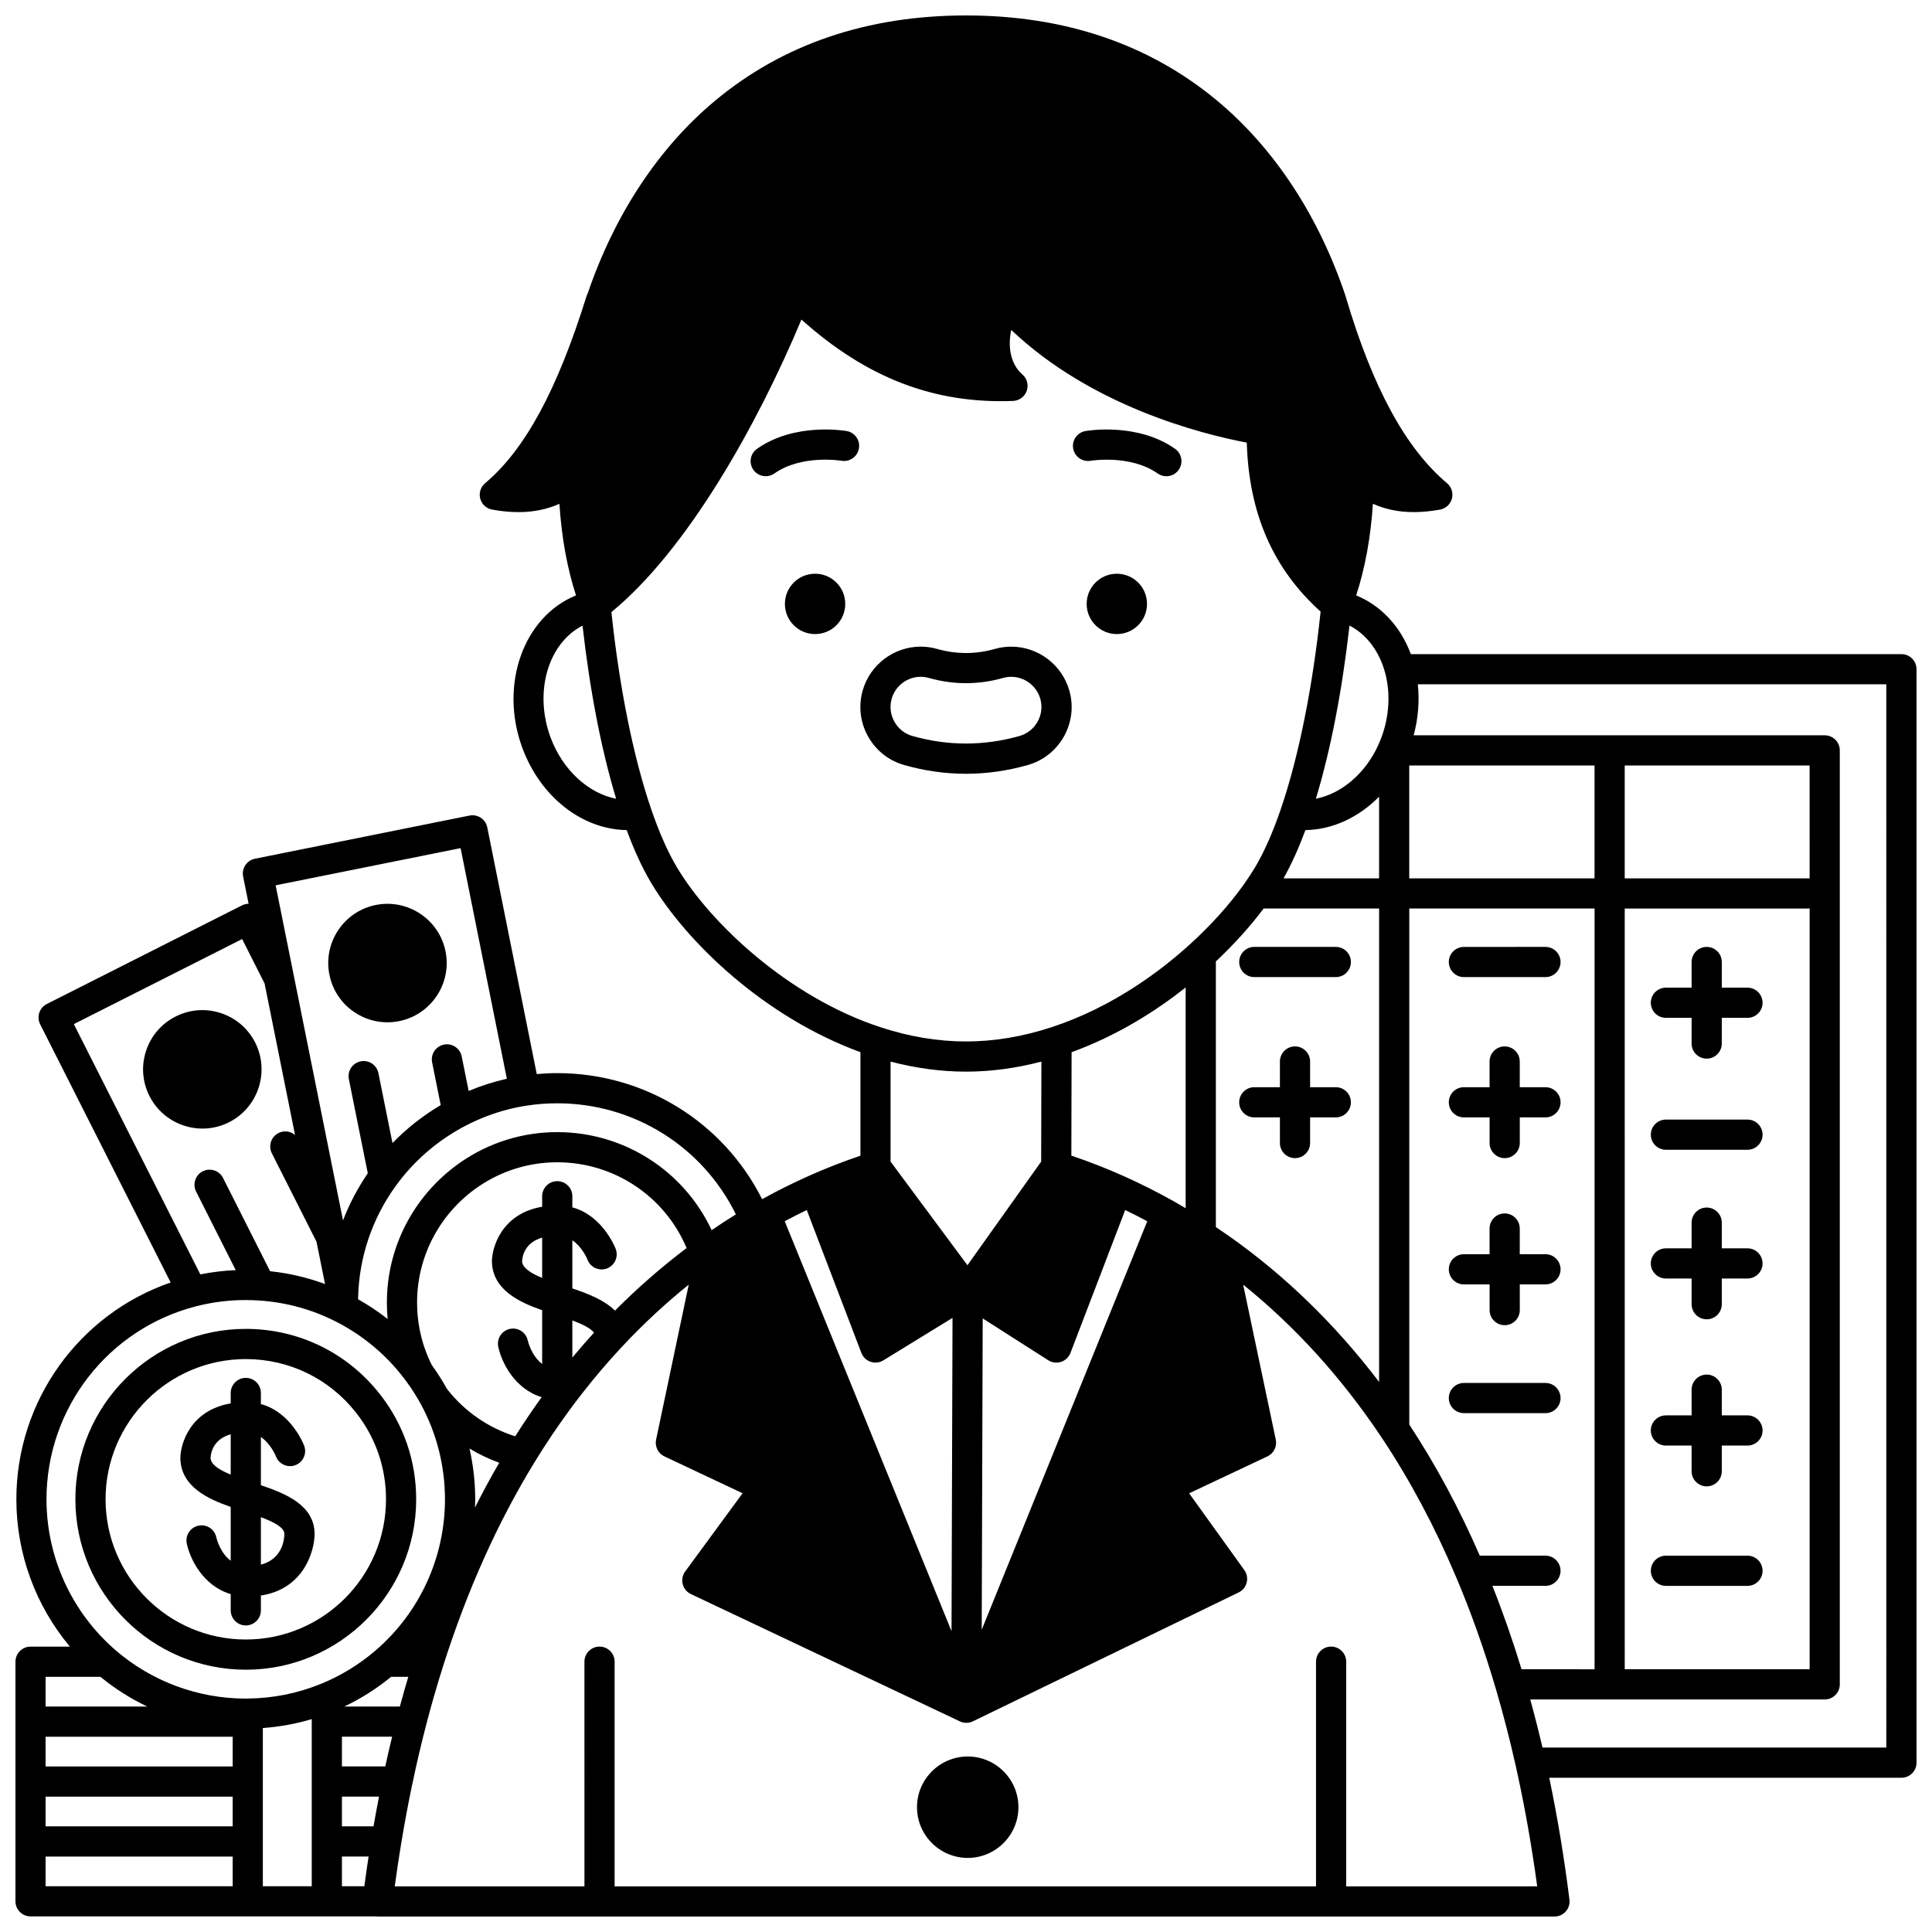 <?xml version="1.0" encoding="UTF-8"?>
<!-- Uploaded to: SVG Repo, www.svgrepo.com, Generator: SVG Repo Mixer Tools -->
<svg width="800px" height="800px" version="1.1" viewBox="144 144 512 512" xmlns="http://www.w3.org/2000/svg">
 <defs>
  <clipPath id="a">
   <path d="m148.09 148.09h503.81v503.81h-503.81z"/>
  </clipPath>
 </defs>
 <path d="m447.97 304.04c0 4.418-3.578 7.996-7.996 7.996-4.414 0-7.996-3.578-7.996-7.996 0-4.418 3.582-7.996 7.996-7.996 4.418 0 7.996 3.578 7.996 7.996"/>
 <path d="m368 304.04c0 4.418-3.578 7.996-7.996 7.996-4.418 0-7.996-3.578-7.996-7.996 0-4.418 3.578-7.996 7.996-7.996 4.418 0 7.996 3.578 7.996 7.996"/>
 <path d="m433.02 266.11c0.105-0.016 10.551-1.727 17.773 3.367 0.699 0.492 1.504 0.73 2.301 0.73 1.254 0 2.492-0.59 3.273-1.695 1.273-1.805 0.84-4.301-0.965-5.57-9.98-7.035-23.203-4.805-23.762-4.707-2.172 0.383-3.617 2.449-3.238 4.621 0.375 2.168 2.449 3.629 4.617 3.254z"/>
 <path d="m368.38 258.23c-0.559-0.098-13.777-2.328-23.762 4.707-1.805 1.273-2.238 3.766-0.965 5.57 0.777 1.105 2.016 1.695 3.273 1.695 0.797 0 1.602-0.238 2.301-0.73 7.227-5.094 17.672-3.383 17.773-3.367 2.168 0.375 4.238-1.074 4.621-3.246 0.387-2.172-1.066-4.246-3.242-4.629z"/>
 <path d="m400 349.06c5.438 0 10.941-0.777 16.352-2.312 4.102-1.16 7.512-3.852 9.598-7.574 2.09-3.731 2.602-8.043 1.441-12.141-1.934-6.867-8.27-11.66-15.402-11.66-1.473 0-2.938 0.203-4.348 0.602-5.09 1.441-10.172 1.438-15.246 0.016-1.438-0.418-2.918-0.625-4.398-0.625-7.125 0-13.449 4.789-15.383 11.645-1.16 4.102-0.652 8.418 1.43 12.148 2.086 3.734 5.492 6.43 9.594 7.59 5.41 1.535 10.918 2.312 16.363 2.312zm-18.977-13.801c-1.043-1.867-1.297-4.027-0.719-6.078 0.969-3.43 4.129-5.824 7.688-5.824 0.73 0 1.461 0.105 2.211 0.32 6.547 1.836 13.109 1.828 19.609-0.012 0.703-0.199 1.434-0.301 2.172-0.301 3.57 0 6.738 2.398 7.707 5.836 0.578 2.043 0.324 4.195-0.723 6.059-1.043 1.863-2.746 3.207-4.797 3.789-9.418 2.664-18.957 2.664-28.359 0-2.047-0.574-3.746-1.922-4.789-3.789z"/>
 <path d="m400.46 609.49c-7.414 0-13.445 6.027-13.445 13.434 0 7.414 6.031 13.445 13.445 13.445 7.406 0 13.434-6.031 13.434-13.445 0.004-7.406-6.023-13.434-13.434-13.434z"/>
 <path d="m209.14 586.49c24.898 0 45.152-20.262 45.152-45.164 0-10.172-3.309-19.781-9.562-27.793-0.047-0.059-0.098-0.113-0.141-0.172l-0.004-0.004c-8.617-10.922-21.523-17.188-35.445-17.188-24.902 0-45.164 20.254-45.164 45.152 0 24.906 20.262 45.168 45.164 45.168zm0-82.32c11.457 0 22.078 5.156 29.172 14.145 0.102 0.148 0.207 0.285 0.324 0.418 5.012 6.535 7.66 14.336 7.66 22.59 0 20.492-16.668 37.164-37.156 37.164-20.492 0-37.164-16.672-37.164-37.164 0-20.484 16.672-37.152 37.164-37.152z"/>
 <path d="m205.14 543.35v14.262c-2.871-2.164-3.766-5.988-3.812-6.191-0.449-2.164-2.566-3.559-4.727-3.102-2.164 0.449-3.551 2.566-3.102 4.727 0.84 4.043 4.297 11.25 11.641 13.398v4.312c0 2.207 1.789 4 4 4 2.207 0 4-1.789 4-4v-3.93c11.559-1.754 14.227-12.078 14.227-16.281 0-7.543-7.43-10.668-14.227-12.957v-12.766c2.629 1.801 3.91 4.941 3.996 5.152 0.789 2.051 3.086 3.082 5.144 2.309 2.066-0.781 3.106-3.086 2.328-5.152-0.156-0.41-3.449-8.867-11.469-11.043v-2.938c0-2.207-1.789-4-4-4-2.207 0-4 1.789-4 4v2.766c-10.824 1.84-13.344 10.852-13.344 14.547 0 0.039 0 0.082 0.004 0.125 0.227 7.363 7.148 10.598 13.34 12.762zm14.227 7.156c-0.031 1.707-0.637 6.668-6.227 8.148v-12.594c3.356 1.262 6.227 2.727 6.227 4.445zm-14.227-26.418v10.703c-3.035-1.258-5.223-2.641-5.344-4.367 0.059-1.387 0.68-4.992 5.344-6.336z"/>
 <path d="m237.99 412.29c2.606 1.734 5.602 2.633 8.668 2.633 1.035 0 2.082-0.102 3.121-0.312h0.008c8.488-1.715 13.996-10.008 12.285-18.48-1.699-8.484-9.988-14.004-18.48-12.301-4.109 0.824-7.652 3.203-9.977 6.695-2.32 3.492-3.144 7.68-2.316 11.785 0.824 4.113 3.199 7.66 6.691 9.98z"/>
 <path d="m204.7 441.41s0.004 0 0.004-0.004c7.719-3.906 10.828-13.367 6.93-21.098-1.895-3.742-5.133-6.523-9.113-7.828-3.984-1.305-8.238-0.984-11.977 0.906-3.742 1.887-6.527 5.121-7.836 9.105-1.309 3.981-0.988 8.234 0.902 11.984 2.762 5.457 8.305 8.613 14.047 8.613 2.371 0 4.781-0.539 7.043-1.68z"/>
 <g clip-path="url(#a)">
  <path d="m647.91 317.35h-130.02c-2.711-7.289-7.871-12.867-14.492-15.562 2.344-7.129 3.848-15.359 4.441-24.281 3.227 1.453 6.836 2.207 10.832 2.207 2.203 0 4.523-0.223 6.953-0.668 1.523-0.277 2.746-1.41 3.144-2.906 0.398-1.496-0.105-3.086-1.289-4.086-10.977-9.234-19.762-25.418-26.859-49.473 0-0.004-0.004-0.008-0.008-0.016-0.012-0.043-0.016-0.082-0.027-0.125-7.121-21.238-18.875-39.125-33.996-51.734-18.008-15.004-40.402-22.613-66.574-22.613-26.168 0-48.559 7.613-66.547 22.625-14.945 12.473-26.594 30.125-33.73 51.074-0.125 0.23-0.23 0.473-0.312 0.73-7.777 24.91-16.312 40.652-26.867 49.531-1.184 0.996-1.688 2.59-1.289 4.086 0.398 1.496 1.621 2.629 3.144 2.906 2.445 0.449 4.773 0.672 6.992 0.672 4 0 7.613-0.754 10.84-2.203 0.586 8.922 2.082 17.152 4.402 24.27-13.961 5.676-20.355 23.723-14.25 40.34 4.828 13.113 15.906 21.691 27.68 21.855 2.027 5.481 4.219 10.211 6.539 14.086 9.547 15.906 30.203 35.582 55.41 44.766v27.438c-4.582 1.555-9.145 3.328-13.598 5.316-0.02 0.008-0.035 0.016-0.055 0.023-4.234 1.887-8.402 3.973-12.406 6.184-10.273-20.434-31.117-33.406-54.281-33.406-1.816 0-3.633 0.09-5.438 0.25l-13.113-65.371c-0.207-1.039-0.82-1.957-1.707-2.543-0.883-0.586-1.965-0.801-3.004-0.59l-56.859 11.438c-1.039 0.207-1.953 0.824-2.543 1.707-0.586 0.883-0.801 1.965-0.59 3.004l1.453 7.227c-0.598 0.012-1.191 0.137-1.734 0.414l-51.742 26.148c-0.945 0.48-1.664 1.312-1.996 2.32s-0.246 2.106 0.23 3.051l34.586 68.43c-24.301 8.391-40.891 31.355-40.891 57.453 0 14.383 5.082 28.168 14.188 39.047h-10.426c-2.207 0-4 1.789-4 4v15.875 0.004 0.004 31.738 0.004 0.004 15.863c0 2.207 1.789 4 4 4h91.578c0.133 0.012 0.262 0.039 0.398 0.039h311.88c1.148 0 2.238-0.492 2.996-1.352 0.758-0.859 1.113-2.004 0.969-3.144-1.387-11.086-3.184-21.926-5.352-32.289h93.34c2.207 0 4-1.789 4-4l-0.004-289.77c0-2.207-1.789-3.996-3.996-3.996zm-100.69 269.02c-2.324-7.637-4.914-15.035-7.723-22.102h14.062c2.207 0 4-1.789 4-4 0-2.207-1.789-4-4-4h-17.402c-5.41-12.438-11.684-24.109-18.684-34.742v-136.76h49.102v201.61zm-77.551-114.82c-1.117-0.789-2.277-1.582-3.453-2.363v-70.398c4.773-4.484 9.098-9.273 12.656-14.02h30.605v125.46c-11.586-15.227-24.938-28.207-39.809-38.68zm-162.7 19.781c-2.746-2.773-7.043-4.457-11.293-5.891v-12.75c2.664 1.805 3.953 4.969 4.019 5.141 0.785 2.066 3.094 3.106 5.156 2.32 2.062-0.785 3.102-3.094 2.32-5.156-0.156-0.41-3.461-8.859-11.496-11.031v-2.945c0-2.207-1.789-4-4-4-2.207 0-4 1.789-4 4v2.777c-10.801 1.848-13.316 10.844-13.316 14.535 0 0.039 0 0.078 0.004 0.117 0.215 7.387 7.332 10.691 13.312 12.766v14.246c-2.844-2.156-3.75-5.957-3.809-6.215-0.461-2.148-2.57-3.527-4.727-3.074-2.164 0.453-3.547 2.57-3.098 4.731 0.84 4.023 4.269 11.168 11.512 13.355-2.438 3.375-4.789 6.852-7.019 10.375-7.109-2.223-13.445-6.598-18.07-12.535-0.012-0.02-0.027-0.035-0.039-0.055-1.211-2.191-2.551-4.301-3.988-6.281-1.52-3.031-2.613-6.231-3.242-9.523-0.441-2.273-0.668-4.641-0.668-7.035 0-12.758 6.453-24.031 16.258-30.73 0.012-0.008 0.02-0.016 0.031-0.023 5.949-4.059 13.133-6.434 20.855-6.434 15.09 0 28.527 9.023 34.285 22.73-6.648 5.023-13.012 10.578-18.988 16.586zm-19.293-8.672c-2.977-1.234-5.195-2.629-5.316-4.359 0.059-1.379 0.676-4.973 5.316-6.324zm8 21.113v-9.848c2.543 0.957 4.793 2.031 5.746 3.234-1.949 2.137-3.867 4.348-5.746 6.613zm-61.059 140.1v-7.879h7.066c-0.391 2.551-0.766 5.168-1.129 7.879zm8.371-15.875h-8.371v-7.879h9.824c-0.508 2.602-0.992 5.231-1.453 7.879zm3.113-15.875h-11.484v-7.879h13.301c-0.633 2.606-1.242 5.234-1.816 7.879zm3.863-15.871h-14.73c4.434-2.106 8.594-4.746 12.418-7.879h4.551c-0.781 2.609-1.527 5.238-2.238 7.879zm26.336-64.605c-2.234 3.836-4.375 7.797-6.426 11.863 0.027-0.727 0.059-1.449 0.059-2.18 0-4.535-0.516-9.047-1.508-13.445 2.496 1.504 5.129 2.769 7.875 3.762zm123.7-103.65c6.566 0 13.266-0.902 19.98-2.66l-0.062 26.508-19.535 27.457-20.375-27.465v-26.504c6.719 1.762 13.422 2.664 19.992 2.664zm21.801 76.484c1.012 0.648 2.262 0.805 3.402 0.426 1.141-0.375 2.051-1.246 2.481-2.367l14.504-37.867c2 0.957 3.934 1.953 5.852 2.973l-43.875 108.25 0.262-82.504zm36.406-40.297c-1.051-0.617-2.098-1.242-3.16-1.836-4.25-2.387-8.766-4.66-13.438-6.754-4.523-2.012-9.117-3.797-13.691-5.344l0.066-27.406c12.281-4.469 22.523-11.062 30.227-17.148zm31.734-100.2c7.172-0.105 14.105-3.34 19.531-8.859v21.648h-25.324c2.043-3.613 3.984-7.898 5.793-12.789zm84.625 20.789h48.703c0.102 0 0.199-0.023 0.301-0.031v201.63h-49zm49-7.969c-0.102-0.008-0.199-0.031-0.301-0.031h-48.703v-29.91h49zm-57-0.031h-49.102v-29.91h49.102zm-55.473-54.391c1.426 5.363 1.078 11.398-0.969 16.961-0.285 0.758-0.516 1.328-0.746 1.848-0.027 0.055-0.055 0.109-0.078 0.168-3.445 7.648-9.832 12.992-16.578 14.312 3.914-12.93 6.953-28.59 8.906-45.887 4.523 2.328 7.938 6.832 9.465 12.598zm-221.21 16.988c-4.43-12.051-0.609-24.906 8.492-29.57 1.953 17.297 4.996 32.961 8.91 45.887-7.352-1.43-14.207-7.644-17.402-16.316zm33.574 34.59c-2.422-4.047-4.727-9.227-6.848-15.398-0.027-0.082-0.055-0.168-0.082-0.246 0-0.004-0.004-0.008-0.004-0.008-4.688-13.719-8.391-32.133-10.496-52.098 20.137-16.5 38.699-49.66 50.359-77.523 17.273 15.488 35.227 22.371 56.086 21.566 1.641-0.062 3.074-1.121 3.617-2.672 0.543-1.547 0.086-3.269-1.152-4.348-3.191-2.766-3.894-7.438-2.953-11.793 21.184 20.078 49.887 27.477 62.426 29.863 0.547 18.777 6.981 33.465 19.562 44.773-2.102 20-5.809 38.457-10.5 52.203-0.035 0.082-0.055 0.176-0.086 0.262-0.004 0.008-0.004 0.016-0.008 0.023-2.121 6.172-4.422 11.352-6.84 15.387-0.906 1.5-1.902 3.016-2.961 4.504-3.754 5.266-8.617 10.676-14.074 15.652-7.809 7.129-20.527 16.75-36.77 22.094-7.66 2.519-15.312 3.797-22.742 3.797-7.43 0-15.082-1.277-22.742-3.797-24.359-8.027-44.961-27.523-53.793-42.242zm48.812 128.57c0.426 1.113 1.32 1.977 2.449 2.359 1.125 0.383 2.363 0.242 3.379-0.379l18.328-11.25-0.262 83.02-44.203-108.64c1.922-1.023 3.867-2.023 5.84-2.969zm-33.254-36.703c-2.176 1.34-4.324 2.742-6.426 4.176-7.359-15.727-23.203-25.977-40.922-25.977-9.348 0-18.043 2.859-25.254 7.75-0.078 0.051-0.152 0.105-0.23 0.164-11.859 8.148-19.66 21.812-19.66 37.27 0 1.457 0.07 2.91 0.207 4.344-2.481-1.957-5.106-3.703-7.836-5.238 0.004-0.176 0.008-0.348 0.008-0.531 0.277-10.715 3.754-20.953 10.055-29.613 8.246-11.352 20.887-19.07 34.676-21.18 2.629-0.402 5.332-0.605 8.035-0.605 20.277 0 38.504 11.453 47.348 29.441zm-72.953-97.062 12.258 61.117c-3.469 0.785-6.856 1.863-10.121 3.238l-1.844-9.16c-0.438-2.164-2.551-3.57-4.707-3.129-2.164 0.438-3.566 2.543-3.133 4.707l2.277 11.324c-4.672 2.766-8.984 6.144-12.781 10.059l-3.727-18.523c-0.438-2.164-2.547-3.57-4.707-3.129-2.164 0.438-3.566 2.543-3.129 4.707l5.019 24.953c-2.684 3.926-4.883 8.109-6.566 12.496l-17.855-88.805zm-57.891 24.094 5.945 11.773 8.07 40.145c-1.188-1-2.906-1.258-4.379-0.512-1.973 0.996-2.762 3.402-1.766 5.371l11.828 23.414 2.269 11.23c-4.699-1.734-9.574-2.871-14.562-3.391l-12.469-24.711c-0.996-1.973-3.402-2.766-5.371-1.77-1.973 0.996-2.766 3.398-1.77 5.371l10.5 20.816c-3.16 0.137-6.297 0.516-9.379 1.133l-33.523-66.328zm-12.238 97.332c4.281-1.105 8.723-1.664 13.195-1.664 1.301 0 2.465 0.043 3.613 0.133 7.137 0.473 13.988 2.363 20.371 5.621 4.035 2.055 7.82 4.656 11.246 7.723 0.004 0.004 0.004 0.008 0.008 0.012 0.016 0.016 0.031 0.023 0.047 0.035 0.012 0.012 0.027 0.023 0.039 0.035 2.688 2.418 5.141 5.141 7.293 8.086 0.004 0.004 0.008 0.008 0.012 0.016 0.008 0.008 0.012 0.02 0.016 0.027 1.371 1.859 2.641 3.863 3.781 5.953 0.008 0.016 0.012 0.035 0.023 0.051 4.152 7.652 6.344 16.336 6.344 25.113 0 15.352-6.668 29.922-18.297 39.98-0.098 0.082-0.203 0.152-0.289 0.242-4.25 3.613-9 6.516-14.129 8.625-0.09 0.031-0.176 0.066-0.258 0.105-6.156 2.496-12.656 3.793-19.328 3.848-0.062 0-0.121 0.004-0.184 0.008-0.105 0.008-0.207 0.004-0.312 0.004-12.652 0-24.898-4.543-34.473-12.793-11.648-10.066-18.332-24.652-18.332-40.023 0-24.105 16.289-45.133 39.613-51.137zm-39.855 129.94h49.582v7.867h-49.582zm0-7.996v-7.879h49.582v7.879zm0-23.762h14.531c3.828 3.133 7.992 5.781 12.406 7.879h-26.938zm0 47.633h49.582v7.867h-49.582zm57.578-34.055c4.41-0.32 8.742-1.105 12.957-2.371v44.293h-12.957zm287.1 41.961v-59.547c0-2.207-1.789-4-4-4-2.207 0-4 1.789-4 4l0.004 59.547h-185.88v-59.547c0-2.207-1.789-4-4-4-2.207 0-4 1.789-4 4l0.004 59.547h-50.277c0.527-3.863 1.078-7.523 1.664-11.098 0.004-0.016 0.004-0.031 0.008-0.047 0.008-0.039 0.012-0.082 0.02-0.121 0.871-5.281 1.852-10.531 2.906-15.605 0.008-0.035 0.023-0.066 0.031-0.102 1.105-5.297 2.336-10.574 3.664-15.688 1.328-5.141 2.809-10.285 4.394-15.301 0.066-0.152 0.105-0.32 0.152-0.484 6.336-19.965 14.512-38.164 24.297-54.102 2.848-4.648 5.922-9.23 9.148-13.625 1.004-1.379 2.082-2.797 3.266-4.316 0.078-0.086 0.141-0.184 0.215-0.273 3.305-4.238 6.785-8.316 10.348-12.129 0.008-0.008 0.012-0.016 0.02-0.02 0.027-0.031 0.055-0.062 0.082-0.09 5.547-5.938 11.48-11.457 17.699-16.465l-8.648 41.074c-0.383 1.812 0.531 3.652 2.207 4.441l20.711 9.766-15.215 20.738c-0.707 0.961-0.945 2.188-0.652 3.348 0.293 1.156 1.086 2.125 2.168 2.633l71.293 33.738c0.008 0.004 0.016 0.004 0.027 0.008 0.008 0.004 0.012 0.004 0.016 0.008 0.027 0.012 0.051 0.027 0.078 0.039 0.035 0.016 0.07 0.023 0.105 0.039 0.039 0.016 0.082 0.031 0.125 0.047 0.074 0.027 0.148 0.059 0.223 0.078 0.062 0.02 0.129 0.031 0.195 0.047 0.031 0.008 0.066 0.02 0.098 0.027 0.035 0.008 0.074 0.012 0.113 0.016 0.051 0.008 0.098 0.023 0.148 0.031 0.188 0.027 0.375 0.043 0.562 0.043h0.004 0.008 0.004 0.004 0.012c0.191 0 0.383-0.016 0.57-0.043 0.047-0.008 0.094-0.02 0.137-0.027 0.043-0.008 0.082-0.012 0.125-0.02 0.035-0.008 0.074-0.02 0.109-0.031 0.062-0.016 0.125-0.027 0.184-0.047 0.078-0.023 0.152-0.055 0.227-0.082 0.027-0.008 0.051-0.02 0.078-0.027 0.047-0.02 0.094-0.031 0.141-0.051 0.031-0.012 0.059-0.027 0.09-0.043 0.02-0.012 0.043-0.016 0.062-0.027 0.004 0 0.004 0 0.008-0.004l70.414-34.148c1.062-0.516 1.84-1.473 2.133-2.617 0.289-1.145 0.059-2.356-0.629-3.316l-14.621-20.34 20.754-9.789c1.676-0.789 2.59-2.629 2.207-4.441l-8.648-41.074c13.812 11.121 26.098 24.66 36.602 40.375 0.062 0.102 0.125 0.199 0.195 0.293 7.406 11.129 13.996 23.477 19.59 36.715 0.004 0.004 0.004 0.012 0.008 0.016 3.988 9.383 7.57 19.477 10.648 29.988 1.883 6.418 3.621 13.148 5.164 20 0.016 0.082 0.035 0.164 0.055 0.246 2.269 10.168 4.176 20.855 5.668 31.836l-50.621 0.008zm143.14-36.785h-91.121c-1.012-4.324-2.094-8.594-3.242-12.754h78.031c2.207 0 4-1.789 4-4v-247.51c0-2.207-1.789-4-4-4l-108.93 0.004c1.199-4.465 1.578-9.074 1.098-13.516h124.16z"/>
 </g>
 <path d="m607.1 405.74h-6.809v-6.797c0-2.207-1.789-4-4-4-2.207 0-4 1.789-4 4v6.797h-6.809c-2.207 0-4 1.789-4 4 0 2.207 1.789 4 4 4h6.809v6.809c0 2.207 1.789 4 4 4 2.207 0 4-1.789 4-4v-6.809h6.809c2.207 0 4-1.789 4-4-0.004-2.211-1.793-4-4-4z"/>
 <path d="m607.1 474.82h-6.809v-6.809c0-2.207-1.789-4-4-4-2.207 0-4 1.789-4 4v6.809h-6.809c-2.207 0-4 1.789-4 4 0 2.207 1.789 4 4 4h6.809v6.809c0 2.207 1.789 4 4 4 2.207 0 4-1.789 4-4v-6.809h6.809c2.207 0 4-1.789 4-4-0.004-2.211-1.793-4-4-4z"/>
 <path d="m607.1 519.09h-6.809v-6.809c0-2.207-1.789-4-4-4-2.207 0-4 1.789-4 4v6.809h-6.809c-2.207 0-4 1.789-4 4 0 2.207 1.789 4 4 4h6.809v6.809c0 2.207 1.789 4 4 4 2.207 0 4-1.789 4-4v-6.809h6.809c2.207 0 4-1.789 4-4-0.004-2.211-1.793-4-4-4z"/>
 <path d="m607.1 556.27h-21.613c-2.207 0-4 1.789-4 4 0 2.207 1.789 4 4 4h21.613c2.207 0 4-1.789 4-4-0.004-2.211-1.793-4-4-4z"/>
 <path d="m607.1 440.7h-21.613c-2.207 0-4 1.789-4 4 0 2.207 1.789 4 4 4h21.613c2.207 0 4-1.789 4-4-0.004-2.211-1.793-4-4-4z"/>
 <path d="m553.56 476.38h-6.809v-6.809c0-2.207-1.789-4-4-4-2.207 0-4 1.789-4 4v6.809h-6.801c-2.207 0-4 1.789-4 4 0 2.207 1.789 4 4 4h6.809v6.809c0 2.207 1.789 4 4 4 2.207 0 4-1.789 4-4v-6.809h6.809c2.207 0 4-1.789 4-4-0.008-2.207-1.797-4-4.008-4z"/>
 <path d="m553.56 432.12h-6.809v-6.809c0-2.207-1.789-4-4-4-2.207 0-4 1.789-4 4v6.809h-6.801c-2.207 0-4 1.789-4 4 0 2.207 1.789 4 4 4h6.809v6.797c0 2.207 1.789 4 4 4 2.207 0 4-1.789 4-4v-6.797h6.809c2.207 0 4-1.789 4-4-0.008-2.211-1.797-4-4.008-4z"/>
 <path d="m531.95 402.94h21.613c2.207 0 4-1.789 4-4 0-2.207-1.789-4-4-4l-21.613 0.004c-2.207 0-4 1.789-4 4 0 2.207 1.793 3.996 4 3.996z"/>
 <path d="m498 432.12h-6.809v-6.809c0-2.207-1.789-4-4-4-2.207 0-4 1.789-4 4v6.809h-6.797c-2.207 0-4 1.789-4 4 0 2.207 1.789 4 4 4h6.797v6.797c0 2.207 1.789 4 4 4 2.207 0 4-1.789 4-4v-6.797h6.809c2.207 0 4-1.789 4-4 0-2.211-1.789-4-4-4z"/>
 <path d="m476.4 402.94h21.602c2.207 0 4-1.789 4-4 0-2.207-1.789-4-4-4h-21.602c-2.207 0-4 1.789-4 4 0.004 2.211 1.793 4 4 4z"/>
 <path d="m553.56 510.5h-21.609c-2.207 0-4 1.789-4 4 0 2.207 1.789 4 4 4h21.613c2.207 0 4-1.789 4-4-0.004-2.211-1.793-4-4.004-4z"/>
</svg>